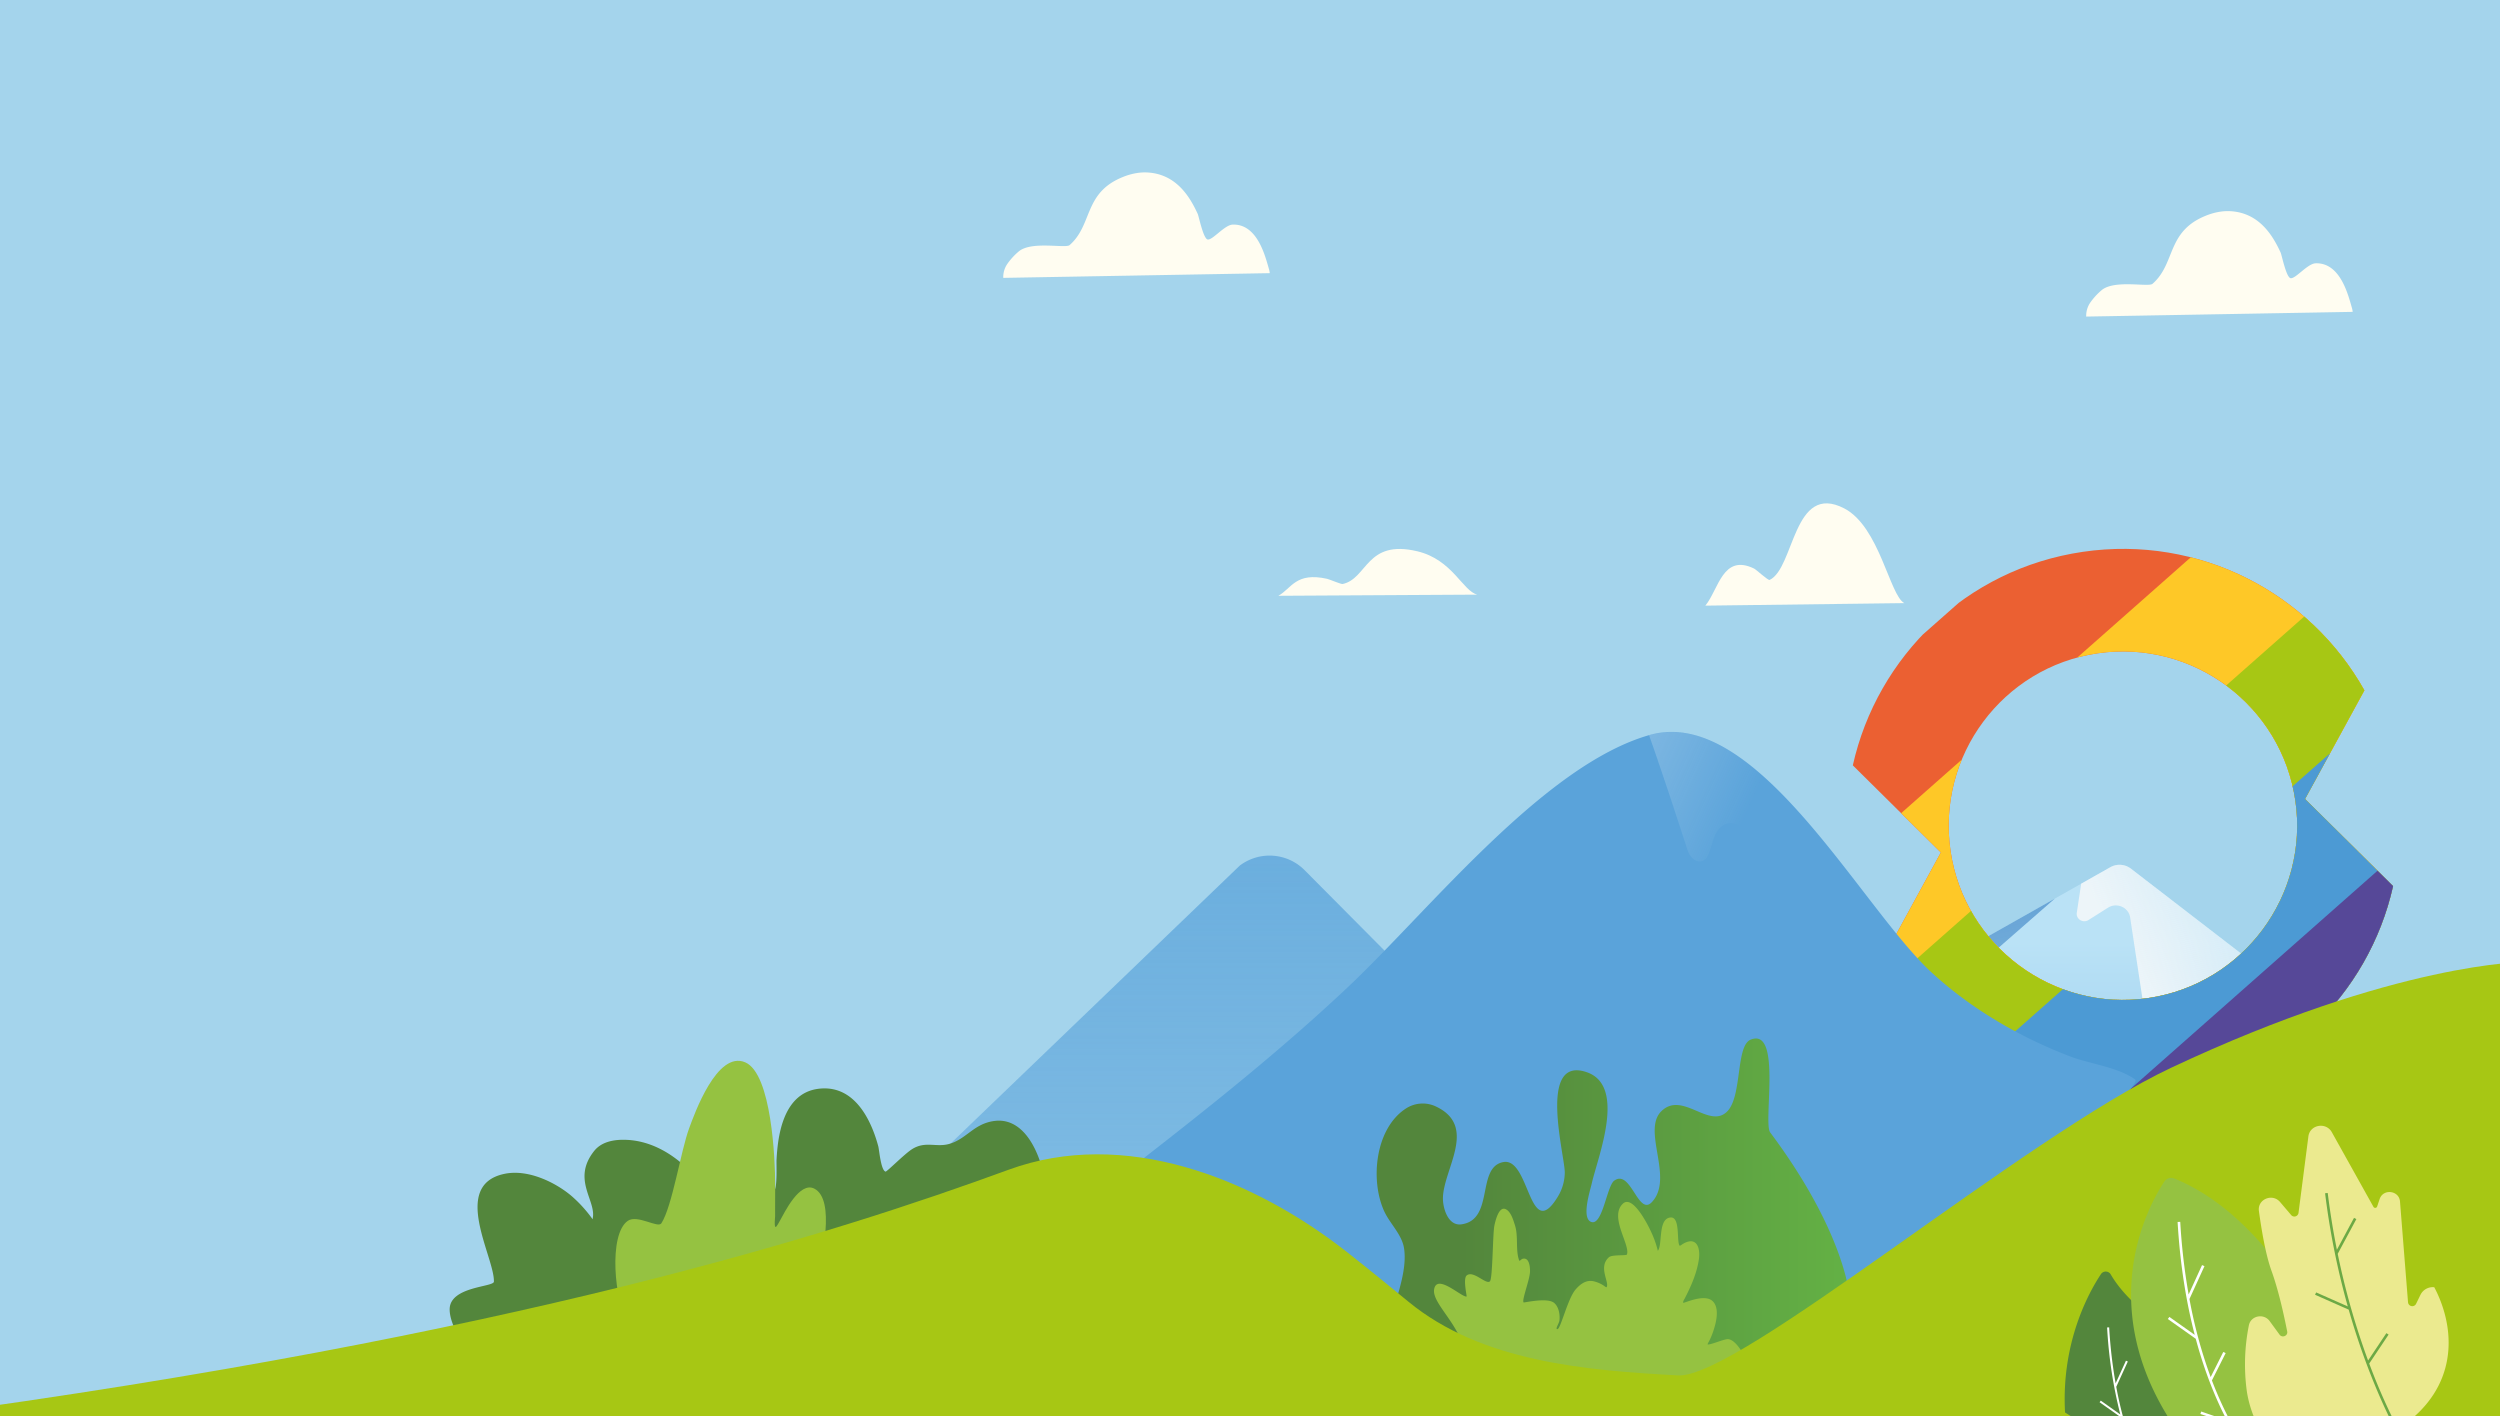 <svg xmlns="http://www.w3.org/2000/svg" xmlns:xlink="http://www.w3.org/1999/xlink" width="1921.89" height="1088.62" viewBox="0 0 1921.89 1088.62">
  <rect x="0" y="0" width="1921.89" height="1088.62" fill="#333333" stroke="none"/>
  <defs>
    <clipPath id="clip-path">
      <rect id="Rectangle_200" data-name="Rectangle 200" width="1921.89" height="1088.62" transform="translate(64.744 45.146)" fill="none"/>
    </clipPath>
    <linearGradient id="linear-gradient" y1="0.5" x2="1" y2="0.5" gradientUnits="objectBoundingBox">
      <stop offset="0" stop-color="#95c241"/>
      <stop offset="1" stop-color="#ebea8f"/>
    </linearGradient>
    <linearGradient id="linear-gradient-2" x1="0.466" y1="-0.491" x2="0.466" y2="1.651" gradientUnits="objectBoundingBox">
      <stop offset="0" stop-color="#5aa3da"/>
      <stop offset="1" stop-color="#5aa3da" stop-opacity="0"/>
    </linearGradient>
    <linearGradient id="linear-gradient-3" x1="0.474" y1="1.326" x2="0.485" y2="0.162" gradientUnits="objectBoundingBox">
      <stop offset="0" stop-color="#5aa3da"/>
      <stop offset="1" stop-color="#bae2f6"/>
    </linearGradient>
    <linearGradient id="linear-gradient-4" x1="0.194" y1="-0.212" x2="0.73" y2="1.14" gradientUnits="objectBoundingBox">
      <stop offset="0" stop-color="#3d84c5"/>
      <stop offset="1" stop-color="#3d84c5" stop-opacity="0"/>
    </linearGradient>
    <linearGradient id="linear-gradient-5" x1="0.345" y1="0.491" x2="1.122" y2="-0.058" gradientUnits="objectBoundingBox">
      <stop offset="0" stop-color="#edf5f9"/>
      <stop offset="1" stop-color="#edf5f9" stop-opacity="0"/>
    </linearGradient>
    <clipPath id="clip-path-2">
      <path id="Path_332" data-name="Path 332" d="M1446.43,738.861c41.87,74.619,126.685,119.648,216.465,106.485s158.1-80.643,176.788-164.141l-67.67-66.983,45.607-83.508c-41.881-74.695-126.685-119.648-216.465-106.485S1443.043,504.8,1424.366,588.37l67.67,66.983Zm166.16-236.629c73.094-10.716,141.243,40.073,151.948,113.09s-40,141.231-113.09,151.947S1510.2,727.2,1499.5,654.179,1539.5,512.948,1612.59,502.232Z" transform="translate(64.744 45.146)" fill="none"/>
    </clipPath>
    <linearGradient id="linear-gradient-6" x1="1.026" y1="-3.875" x2="1.031" y2="-3.875" xlink:href="#linear-gradient-3"/>
    <clipPath id="clip-path-3">
      <path id="Path_1262" data-name="Path 1262" d="M876.179,892.737c54.988-42.775,109.187-85.961,160.371-134.219,61.9-58.368,150.3-170.542,231.729-193.522,81.885-23.11,162.044,132.21,216.626,182.578,30.8,28.418,68.919,50.3,106.99,64.722,14.97,5.669,35.558,7.9,49.128,17.281a1.511,1.511,0,0,1,.686.786c1.924,6.466-76.7,78.08-86.528,87.415-120.457,114.436-150.87,167.375-320.2,161.565-71.366-2.448-130.208-36.616-182.977-86.513-24.59-23.244-49.084-50.081-79.57-64.149" transform="translate(64.744 45.146)" fill="none"/>
    </clipPath>
    <linearGradient id="linear-gradient-7" x1="-0.494" y1="-0.158" x2="0.294" y2="0.228" xlink:href="#linear-gradient-5"/>
    <linearGradient id="linear-gradient-8" y1="0.5" x2="1" y2="0.5" gradientUnits="objectBoundingBox">
      <stop offset="0.188" stop-color="#53863c"/>
      <stop offset="1" stop-color="#64b245"/>
    </linearGradient>
    <linearGradient id="linear-gradient-9" x1="1.909" y1="-14.735" x2="1.923" y2="-14.735" xlink:href="#linear-gradient"/>
    <linearGradient id="linear-gradient-10" x1="2.737" y1="-10.899" x2="2.743" y2="-10.899" xlink:href="#linear-gradient-8"/>
    <linearGradient id="linear-gradient-11" x1="6.98" y1="-11.111" x2="6.999" y2="-11.111" xlink:href="#linear-gradient"/>
    <linearGradient id="linear-gradient-12" x1="-7.175" y1="1.02" x2="-7.647" y2="0.101" xlink:href="#linear-gradient-8"/>
    <linearGradient id="linear-gradient-13" x1="-12.308" y1="0.161" x2="-10.531" y2="-0.28" gradientUnits="objectBoundingBox">
      <stop offset="0" stop-color="#53863c"/>
      <stop offset="1" stop-color="#53863c" stop-opacity="0"/>
    </linearGradient>
    <linearGradient id="linear-gradient-14" x1="-6.062" y1="0.688" x2="-5.652" y2="-0.015" gradientUnits="objectBoundingBox">
      <stop offset="0" stop-color="#64b245"/>
      <stop offset="1" stop-color="#95c241"/>
    </linearGradient>
    <linearGradient id="linear-gradient-15" x1="-9.395" y1="0.625" x2="-7.723" y2="-0.03" xlink:href="#linear-gradient-13"/>
    <linearGradient id="linear-gradient-16" x1="-8.316" y1="0.99" x2="-7.734" y2="0.145" xlink:href="#linear-gradient"/>
    <linearGradient id="linear-gradient-17" x1="-20.968" y1="0.076" x2="-19.791" y2="0.076" gradientUnits="objectBoundingBox">
      <stop offset="0" stop-color="#53863c"/>
      <stop offset="1" stop-color="#6ca945"/>
    </linearGradient>
  </defs>
  <g id="Layer_2" data-name="Layer 2" transform="translate(-64.744 -45.146)">
    <g id="Layer_1" data-name="Layer 1">
      <g id="Group_1170" data-name="Group 1170" clip-path="url(#clip-path)">
        <path id="Path_1248" data-name="Path 1248" d="M539.319,862.7c-3.959-10.568,6.12-23.76,19.664-31.378,10.794-6.064,41.838-1.174,43.873-2.44,26.445-16.544,28.808-42.869,76.419-50.274,61.117-9.506,105.6,53.853,88.79,80.909" transform="translate(64.744 45.146)" fill="#fffdf1"/>
        <path id="Path_1249" data-name="Path 1249" d="M1029.18,136.259c-.03.742-.079,1.473-.138,2.215a2.668,2.668,0,0,1-1.315,2.175,2.366,2.366,0,0,1,.158-.831Q1028.523,138.039,1029.18,136.259Z" transform="translate(64.744 45.146)" fill="#1d1d1b"/>
        <path id="Path_1250" data-name="Path 1250" d="M664.415,990.5c-18.427-16.281-53.8-94.48-41.686-115.762C634.312,854.4,663,894.786,664.755,885.909c1.789-9.042-3.2-21.406-4.59-30.271-4.984-31.714-10.06-77.13,5.884-106.617,11.089-20.5,27.271-3.7,34.294,10.267,16,31.848,20.262,70.109,22.886,105.191,2.482,33.052.665,66.994,5.516,99.853" transform="translate(64.744 45.146)" fill="url(#linear-gradient)"/>
        <rect id="Rectangle_200-2" data-name="Rectangle 200" width="1921.89" height="1088.62" transform="translate(64.744 45.146)" fill="#a4d4ec"/>
        <path id="Path_1251" data-name="Path 1251" d="M1134.06,800.953,1003.249,669.272a37.978,37.978,0,0,0-50.206-3.808L684.278,923.782c-13.177,32.461,65.621-56.84,60.036-22.934-17.818,108.032,3.767,187.687,27.369,249.4l349.563-101.331Z" transform="translate(64.744 45.146)" fill="url(#linear-gradient-2)"/>
        <path id="Path_1252" data-name="Path 1252" d="M1779.74,776.861,1638.13,667.767a14.365,14.365,0,0,0-15.772-1.1L986.48,1025.94l718.218,3.251c4.679-47.765,18.363-92.588,30.246-121.973C1748.36,874.088,1770.84,832.46,1779.74,776.861Z" transform="translate(64.744 45.146)" fill="url(#linear-gradient-3)"/>
        <path id="Path_1253" data-name="Path 1253" d="M1450.18,794.8a3.9,3.9,0,0,0,6.457,3.509l122.971-107.488-514.863,290.9,24.138-.143,201.462-101.038a2.27,2.27,0,0,1,3.16,2.883l-4.159,9.211c-1.616,3.58,2.715,6.91,5.929,4.559l152.6-111.67a2.292,2.292,0,0,1,3.645,2.188Z" transform="translate(64.744 45.146)" fill="url(#linear-gradient-4)"/>
        <path id="Path_1254" data-name="Path 1254" d="M1638.13,667.767a14.365,14.365,0,0,0-15.772-1.1l-22.437,12.677-3.379,22.352c-.732,4.841,4.753,8.257,8.975,5.59l15-9.479c6.788-4.289,15.862-.309,17.041,7.474l14.788,97.6a8.616,8.616,0,0,0,13.022,5.847l20.931-12.714a16.482,16.482,0,0,1,11.818-2.074,16.147,16.147,0,0,1,12.375,12.773l2.21,10.9,21.4,91.736c.281-.706.564-1.445.843-2.135,13.421-33.128,35.9-74.756,44.795-130.355Z" transform="translate(64.744 45.146)" fill="url(#linear-gradient-5)"/>
        <g id="Group_1168" data-name="Group 1168" clip-path="url(#clip-path-2)">
          <path id="Path_1255" data-name="Path 1255" d="M1103.27,921.372l823.6-109.043-73.31-553.784Z" fill="#eb6032"/>
          <path id="Path_1256" data-name="Path 1256" d="M1177.58,978.308l823.61-109.043-73.32-553.784Z" fill="#fec827"/>
          <path id="Path_1257" data-name="Path 1257" d="M1251.89,1035.24,2075.5,926.2l-73.32-553.784Z" fill="#a7c714"/>
          <path id="Path_1258" data-name="Path 1258" d="M1326.2,1092.18l823.61-109.042L2076.5,429.354Z" fill="#4c9ad4"/>
          <path id="Path_1259" data-name="Path 1259" d="M1400.52,1149.12l823.61-109.05-73.32-553.779Z" fill="#564898"/>
        </g>
        <path id="Path_1260" data-name="Path 1260" d="M876.179,892.737c54.988-42.775,109.187-85.961,160.371-134.219,61.9-58.368,150.3-170.542,231.729-193.522,81.885-23.11,162.044,132.21,216.626,182.578,30.8,28.418,68.919,50.3,106.99,64.722,14.97,5.669,35.558,7.9,49.128,17.281a1.511,1.511,0,0,1,.686.786c1.924,6.466-76.7,78.08-86.528,87.415-120.457,114.436-150.87,167.375-320.2,161.565-71.366-2.448-130.208-36.616-182.977-86.513-24.59-23.244-49.084-50.081-79.57-64.149" transform="translate(64.744 45.146)" fill="url(#linear-gradient-6)"/>
        <g id="Group_1169" data-name="Group 1169" clip-path="url(#clip-path-3)">
          <path id="Path_1261" data-name="Path 1261" d="M1289.39,529.88l-2.505,9.932c-1.2,4.766-5.333,5.866-8.31,2.213l-36.006-44.184c-5.174-6.349-11.623-8.293-17.026-5.958h0s18.593,11.524,33.151,48.676c9.819,25.058,27.8,79.625,38.467,112.5,3.489,10.753,13.334,12.479,16.533,2.906l3.905-11.689c3.682-11.02,12.943-14.723,21.23-8.487l11.367,8.554c4.748,3.573,8.5,9.821,10.283,17.142,5.265,21.624,16.3,68.51,19.96,96.058.846,6.375,6.208,9.37,8.891,4.976a55.749,55.749,0,0,0,3.9-7.606c1.018-2.447,3.691-1.634,4.509,1.337l15.659,56.878c1.307,4.749,4.592,7.928,7.843,7.59l.6-.063c4.406-.458,8.791,4.266,10.082,10.858l25.848,132.052,157.713-55.32c19.156-15.227,35.552-29.7,48.968-42.327-.458-16.828-.085-31.984.659-43.965.576-9.212,1.54-19.348,2.378-30.465L1299.8,524.732C1295.55,521.649,1290.89,523.955,1289.39,529.88Z" transform="translate(64.744 45.146)" fill="url(#linear-gradient-7)"/>
        </g>
        <path id="Path_1263" data-name="Path 1263" d="M1071.1,1007.54c4.01-14.686,10.58-32.471,8.289-47.8-1.605-10.752-11-19.113-15.361-28.771-10.807-23.9-6.846-63.606,16.953-78.906a23.678,23.678,0,0,1,23.367-1.209c31.571,15.366,5.389,47.728,4.915,70.007-.163,7.82,3.918,21.738,14.124,20.365,25.694-3.456,11.245-44.058,32.384-47.888,20.368-3.69,19.682,62.934,41.8,26.632a36.3,36.3,0,0,0,5.368-18.642c0-13.1-21.019-89.841,16.747-77.116,31.126,10.485,8.388,65.763,3.947,85.763-1.1,4.948-8.07,26.26-.545,29.328,8.841,3.606,12.164-27.515,17.829-31.629,12.865-9.354,18.431,27.886,29.089,16.331,17.066-18.495-8.02-54.815,7.193-69.76,16.3-16.014,37.25,14.719,51-.247,11.118-12.107,6.209-50.161,17.66-54.766,24.067-9.684,9.406,63.871,14.979,71.317,49.019,65.491,66.3,121.352,61.148,148.1l-222.892,61.39Z" transform="translate(64.744 45.146)" fill="url(#linear-gradient-8)"/>
        <path id="Path_1264" data-name="Path 1264" d="M1125.73,1044.15c.658-22.82-25.305-41.393-23.226-53.051,2.193-12.257,21.019,6.195,24.93,5.627.446-.065-2.956-13.754.12-16.233,5.177-4.174,14.986,7.456,17.85,4.5,2.143-2.218,2.094-36.837,3.459-43.026.658-2.974,3.289-15.075,8.762-12.362,3.982,1.971,5.8,8.567,7.03,12.4,2.688,8.437.318,19.252,3.225,26.976.318.853,1.577-.95,2.447-1.215,5.368-1.633,5.969,6.461,5.877,9.776-.184,6.4-6.45,21.815-4.937,23.709.276.349,18.218-4.049,23.48.369,3.621,3.044,4.548,8.914,4.095,13.375-.226,2.293-3.713,7.238-1.457,6.76,2.433-.517,7.928-23.581,13.812-30.4,3.635-4.217,8.281-7.741,14.088-6.325a23.888,23.888,0,0,1,7.695,3.361c.191.128,1.818,1.5,2.093,1.112,2.468-3.488-6.747-15.422,1.8-22.984,2.468-2.181,13.459-1.04,13.848-2.124,2.666-7.463-13.848-29.022-3.084-39.089,7.844-7.34,20.276,18.355,22.278,23.018a75.219,75.219,0,0,1,4.385,12.553c0,.006.191.7.2.687,3.748-4.776-.092-24.481,9.548-25.6,7.914-.918,4.7,18.371,7.115,21.594.325.437,2.2-1.067,2.468-1.227,10.368-6.21,13.848,2.469,12.327,12.231-1.634,10.458-5.941,20.225-10.757,29.552-.233.459-1.79,2.828-1.125,3.422.531.48,16.606-7.5,22.773-1.031,5.417,5.681,2.2,17.172,0,23.562a53.736,53.736,0,0,1-2.885,6.8c-.085.161-1.464,2.547-1.2,2.666,1.471.682,12.638-4.122,15.432-4.072,10.983.2,26.175,38.886,21.21,51.752" transform="translate(64.744 45.146)" fill="url(#linear-gradient-9)"/>
        <path id="Path_1265" data-name="Path 1265" d="M370.05,1041.67c-14.689-4.621-24.815-24.909-24.356-35.662.728-17.082,33.852-16.559,33.993-20.706.636-18.734-33.505-74.228,8.164-82.912,19.033-3.966,40.887,7.638,52.371,17.778a101.489,101.489,0,0,1,14.741,16.293c.186.256.478,1.053.553.768,3.615-13.879-16.483-30.176,1.292-52.462,4.561-5.72,12-8.3,20.8-8.535,26.8-.713,48.237,17.1,60.544,32.8,1.55,1.972,4.916,9.326,7.894,10.366.388.134,3.48-4.885,3.875-5.317a24.676,24.676,0,0,1,15.242-7.619c12.006-1.335,24.571,9.546,29.537,9.043,3.086-.313,2.088-20.509,2.261-23.739.847-15.978,4.019-51.249,32.264-54.76,29.868-3.714,41.838,28.752,46,44.382.624,2.359,1.973,18.55,5.576,19.29.947.2,14.424-13.458,20.251-17.19,10.334-6.618,18.637-1.176,28.805-4.134,13.369-3.888,18.737-15.515,34.575-17.607,37.323-4.93,47.958,70.563,36.1,87.877" transform="translate(64.744 45.146)" fill="url(#linear-gradient-10)"/>
        <path id="Path_1266" data-name="Path 1266" d="M482.332,1015.1c-9.7-13.922-14.939-66.307.413-76.645,7.3-4.915,23.131,5.961,25.686,1.979,8.427-13.164,14.877-55.56,21.356-73.072,4.075-11.02,21.438-59.995,43.1-50.693,20.364,8.745,23.021,75.066,23.049,94.039.014,8.138-.138,16.273-.076,24.411.014,1.312-.881,7.373.351,8.167.6.382,3.181-4.564,3.367-4.893,3.532-6.267,15.118-30.427,26.422-24.635,16.667,8.543,5.446,54.661,2.451,67.781-1.776,7.8-3.814,15.554-5.459,23.378-.6,2.843,1.384,9.5-1.673,8.548" transform="translate(64.744 45.146)" fill="url(#linear-gradient-11)"/>
        <path id="Path_1267" data-name="Path 1267" d="M-64.744,1088.99C397.6,1026.6,642.21,947.955,775.4,899.224c88.228-32.281,186.892,5.626,260.69,63.764,17.923,14.12,34.011,27.313,46.64,37.686,56.246,46.2,135.789,52.812,207.348,56.674,46.395,2.5,265.737-183.183,378.824-236.416,173.832-81.826,272.5-81.432,272.5-81.432,0,113.956,16.552,204.374,16.552,270.315,0,40.1,1.116,37.872,1.116,78.058-39.07,1.116-31.848,18.155-75.907,5.581" transform="translate(64.744 45.146)" fill="#a7c714"/>
        <rect id="Rectangle_200-3" data-name="Rectangle 200" width="1347.82" height="1131.06" transform="translate(563.705)" fill="none"/>
        <path id="Path_1268" data-name="Path 1268" d="M771.272,213.615a17.872,17.872,0,0,1,3.164-10.805,50.126,50.126,0,0,1,8.581-9.389c9.684-8.408,36.132-2.273,39.237-4.988,17.97-15.717,10.567-40.18,41.062-52.4a48.726,48.726,0,0,1,10.877-3.039,38.913,38.913,0,0,1,8.285-.381c22.047,1.426,32.32,18.879,38.28,31.838.869,1.872,4.283,19.061,7.653,19.663,3.739.665,13.011-11.227,19.207-11.446,19.177-.679,25.138,24.746,27.934,34.275a16.937,16.937,0,0,1,.574,3.052" transform="translate(64.744 45.146)" fill="#fffdf1"/>
        <path id="Path_1269" data-name="Path 1269" d="M1603.78,243.371a17.871,17.871,0,0,1,3.164-10.805,50.124,50.124,0,0,1,8.581-9.389c9.684-8.408,36.132-2.273,39.237-4.988,17.97-15.717,10.567-40.18,41.062-52.4a48.724,48.724,0,0,1,10.877-3.039,38.916,38.916,0,0,1,8.286-.381c22.047,1.426,32.32,18.879,38.28,31.838.869,1.872,4.283,19.061,7.653,19.663,3.739.665,13.011-11.227,19.207-11.446,19.177-.679,25.138,24.746,27.934,34.275a16.936,16.936,0,0,1,.574,3.052" transform="translate(64.744 45.146)" fill="#fffdf1"/>
        <path id="Path_1270" data-name="Path 1270" d="M1311.02,465.59c10.245-12.646,13.391-40.158,37.438-28.5,1.75.848,10.775,9.291,11.951,8.737,19.2-9.036,17.977-75.372,57.341-55,27.164,14.065,34.984,67.031,46.2,72.821" transform="translate(64.744 45.146)" fill="#fffdf1"/>
        <path id="Path_1271" data-name="Path 1271" d="M982.777,458.014c10.245-5.79,13.391-18.385,37.438-13.05,1.75.388,10.775,4.254,11.951,4,19.2-4.137,17.977-34.507,57.341-25.178,27.164,6.439,34.984,30.688,46.2,33.339" transform="translate(64.744 45.146)" fill="#fffdf1"/>
        <rect id="Rectangle_200-4" data-name="Rectangle 200" width="1347.82" height="1131.06" transform="translate(563.705)" fill="none"/>
        <rect id="Rectangle_200-5" data-name="Rectangle 200" width="1347.82" height="1131.06" transform="translate(563.705)" fill="none"/>
        <rect id="Rectangle_200-6" data-name="Rectangle 200" width="1347.82" height="1131.06" transform="translate(563.705)" fill="none"/>
        <g id="Bush">
          <path id="Path_1272" data-name="Path 1272" d="M1658.9,1015.86l53.652,90.956-1.481,13.774c-8.135-.305-16.333-.714-24.548-1.163-55.333-3.027-76.289-19.2-99.011-33.591-2.968-54.01,18.293-92.339,27.638-106.4a4.437,4.437,0,0,1,7.491.283C1635.59,1001.84,1658.9,1015.86,1658.9,1015.86Z" transform="translate(64.744 45.146)" fill="url(#linear-gradient-12)"/>
          <path id="Path_1273" data-name="Path 1273" d="M1646.92,1097.5l1.415.68-7.211,14.333c-.516-.144-1.031-.288-1.538-.436Z" transform="translate(64.744 45.146)" fill="#fff"/>
          <path id="Path_1274" data-name="Path 1274" d="M1614.07,1077.97l.922-1.235L1630,1087.371a346.021,346.021,0,0,1-10.14-66.88l1.571-.078a369.062,369.062,0,0,0,4.965,43.023l7.944-17.4,1.439.628-8.888,19.466A281.522,281.522,0,0,0,1639.309,1112c-.625-.183-1.248-.368-1.86-.556-2.388-6.573-4.7-13.81-6.834-21.75Z" transform="translate(64.744 45.146)" fill="#fff"/>
          <path id="Path_1275" data-name="Path 1275" d="M1632.34,1109.76c-7.284-47.475-.871-97.541,1.8-114.668a128.728,128.728,0,0,0,21.8,18.834l6.307,7.6,50.312,85.295-1.481,13.774c-8.135-.305-16.333-.714-24.548-1.163C1663.28,1118.16,1646.12,1114.56,1632.34,1109.76Z" transform="translate(64.744 45.146)" fill="url(#linear-gradient-13)"/>
          <path id="Path_1276" data-name="Path 1276" d="M1671.61,905.994c87.9,36.074,135.62,162.163,149.193,203.583-20.433,7.5-43.928,10.547-68.912,11.339-20.353.632-41.688-.215-63.163-1.371-86.853-103.241-37.977-191.409-24.866-211.25a6.385,6.385,0,0,1,7.747-2.3Z" transform="translate(64.744 45.146)" fill="url(#linear-gradient-14)"/>
          <path id="Path_1277" data-name="Path 1277" d="M1692.22,1085.11l19.806,6.925c-7.992-15.2-16.814-35.942-24.039-62.845l-21.468-15.21,1.2-1.6,19.479,13.8c-6.236-24.02-11.173-52.8-13.158-86.788l2.04-.1a478.93,478.93,0,0,0,6.443,55.83l10.308-22.577,1.868.815-11.534,25.262a365.009,365.009,0,0,0,16.285,60.007l9.706-19.294,1.836.882-10.566,21c13,34.165,27.255,53.248,32.8,59.889-.872-.006-1.743-.012-2.617-.022a176.431,176.431,0,0,1-17.19-26.454l-21.873-7.648Z" transform="translate(64.744 45.146)" fill="#fff"/>
          <path id="Path_1278" data-name="Path 1278" d="M1820.8,1109.58c-20.433,7.5-43.928,10.547-68.912,11.339-14.929.463-30.389.128-46.043-.538-7.441-13.056-13.911-28.768-16.439-46.491-3.554-24.915-.908-47.532,1.928-62.07a45.256,45.256,0,0,1,4.807-13.293,59.038,59.038,0,0,0,6.334-39.595c-1.33-7.021-2.577-14.8-3.753-23.377a45.231,45.231,0,0,1,.4-14.643C1769.58,968.747,1808.72,1072.71,1820.8,1109.58Z" transform="translate(64.744 45.146)" fill="url(#linear-gradient-15)"/>
          <path id="Path_1279" data-name="Path 1279" d="M1758.3,1023.6c.653,3.36-3.861,5.192-5.891,2.4l-7.585-10.391c-4.552-6.229-14.556-4.189-16,3.287a152.891,152.891,0,0,0-1.633,50.114c3.158,22.128,15.394,40.624,24.706,51.906,40.373-1.28,76.869-8.437,102.815-30.778,35.821-30.829,31.676-72.068,16.649-100.56a10.516,10.516,0,0,0-10.634,5.862l-3.359,6.9a3.276,3.276,0,0,1-6.181-1.144l-3.943-49.488-2.23-28.075c-.581-7.214-9.434-9.378-13.786-4.971a8.021,8.021,0,0,0-1.851,3.064l-1.939,5.8a1.563,1.563,0,0,1-2.834.228l-32-57.368c-4.469-8.019-16.847-5.82-18.009,3.2l-7.608,58.914a3.222,3.222,0,0,1-5.65,1.563l-8.492-9.983c-5.936-6.991-17.519-2.123-16.3,6.837,2.15,15.693,5.342,34.056,9.655,45.947C1751.55,991.64,1755.78,1010.79,1758.3,1023.6Z" transform="translate(64.744 45.146)" fill="url(#linear-gradient-16)"/>
          <path id="Path_1280" data-name="Path 1280" d="M1841.76,1099.56c-9.005-17.343-23.725-49.213-36.187-92.761l-25.858-11.445.837-1.806,24.314,10.762a585.335,585.335,0,0,1-17.442-86.992l2.029-.224c1.883,15.315,4.286,29.889,7.046,43.672l13.163-24.522,1.813.928-14.34,26.714a567.161,567.161,0,0,0,23.352,82.008l14.046-21.019,1.715,1.09-14.886,22.277a463.163,463.163,0,0,0,22.115,50.233C1842.9,1098.84,1842.33,1099.2,1841.76,1099.56Z" transform="translate(64.744 45.146)" fill="url(#linear-gradient-17)"/>
        </g>
        <rect id="Rectangle_200-7" data-name="Rectangle 200" width="1347.82" height="1131.06" transform="translate(563.705)" fill="none"/>
      </g>
    </g>
  </g>
</svg>
